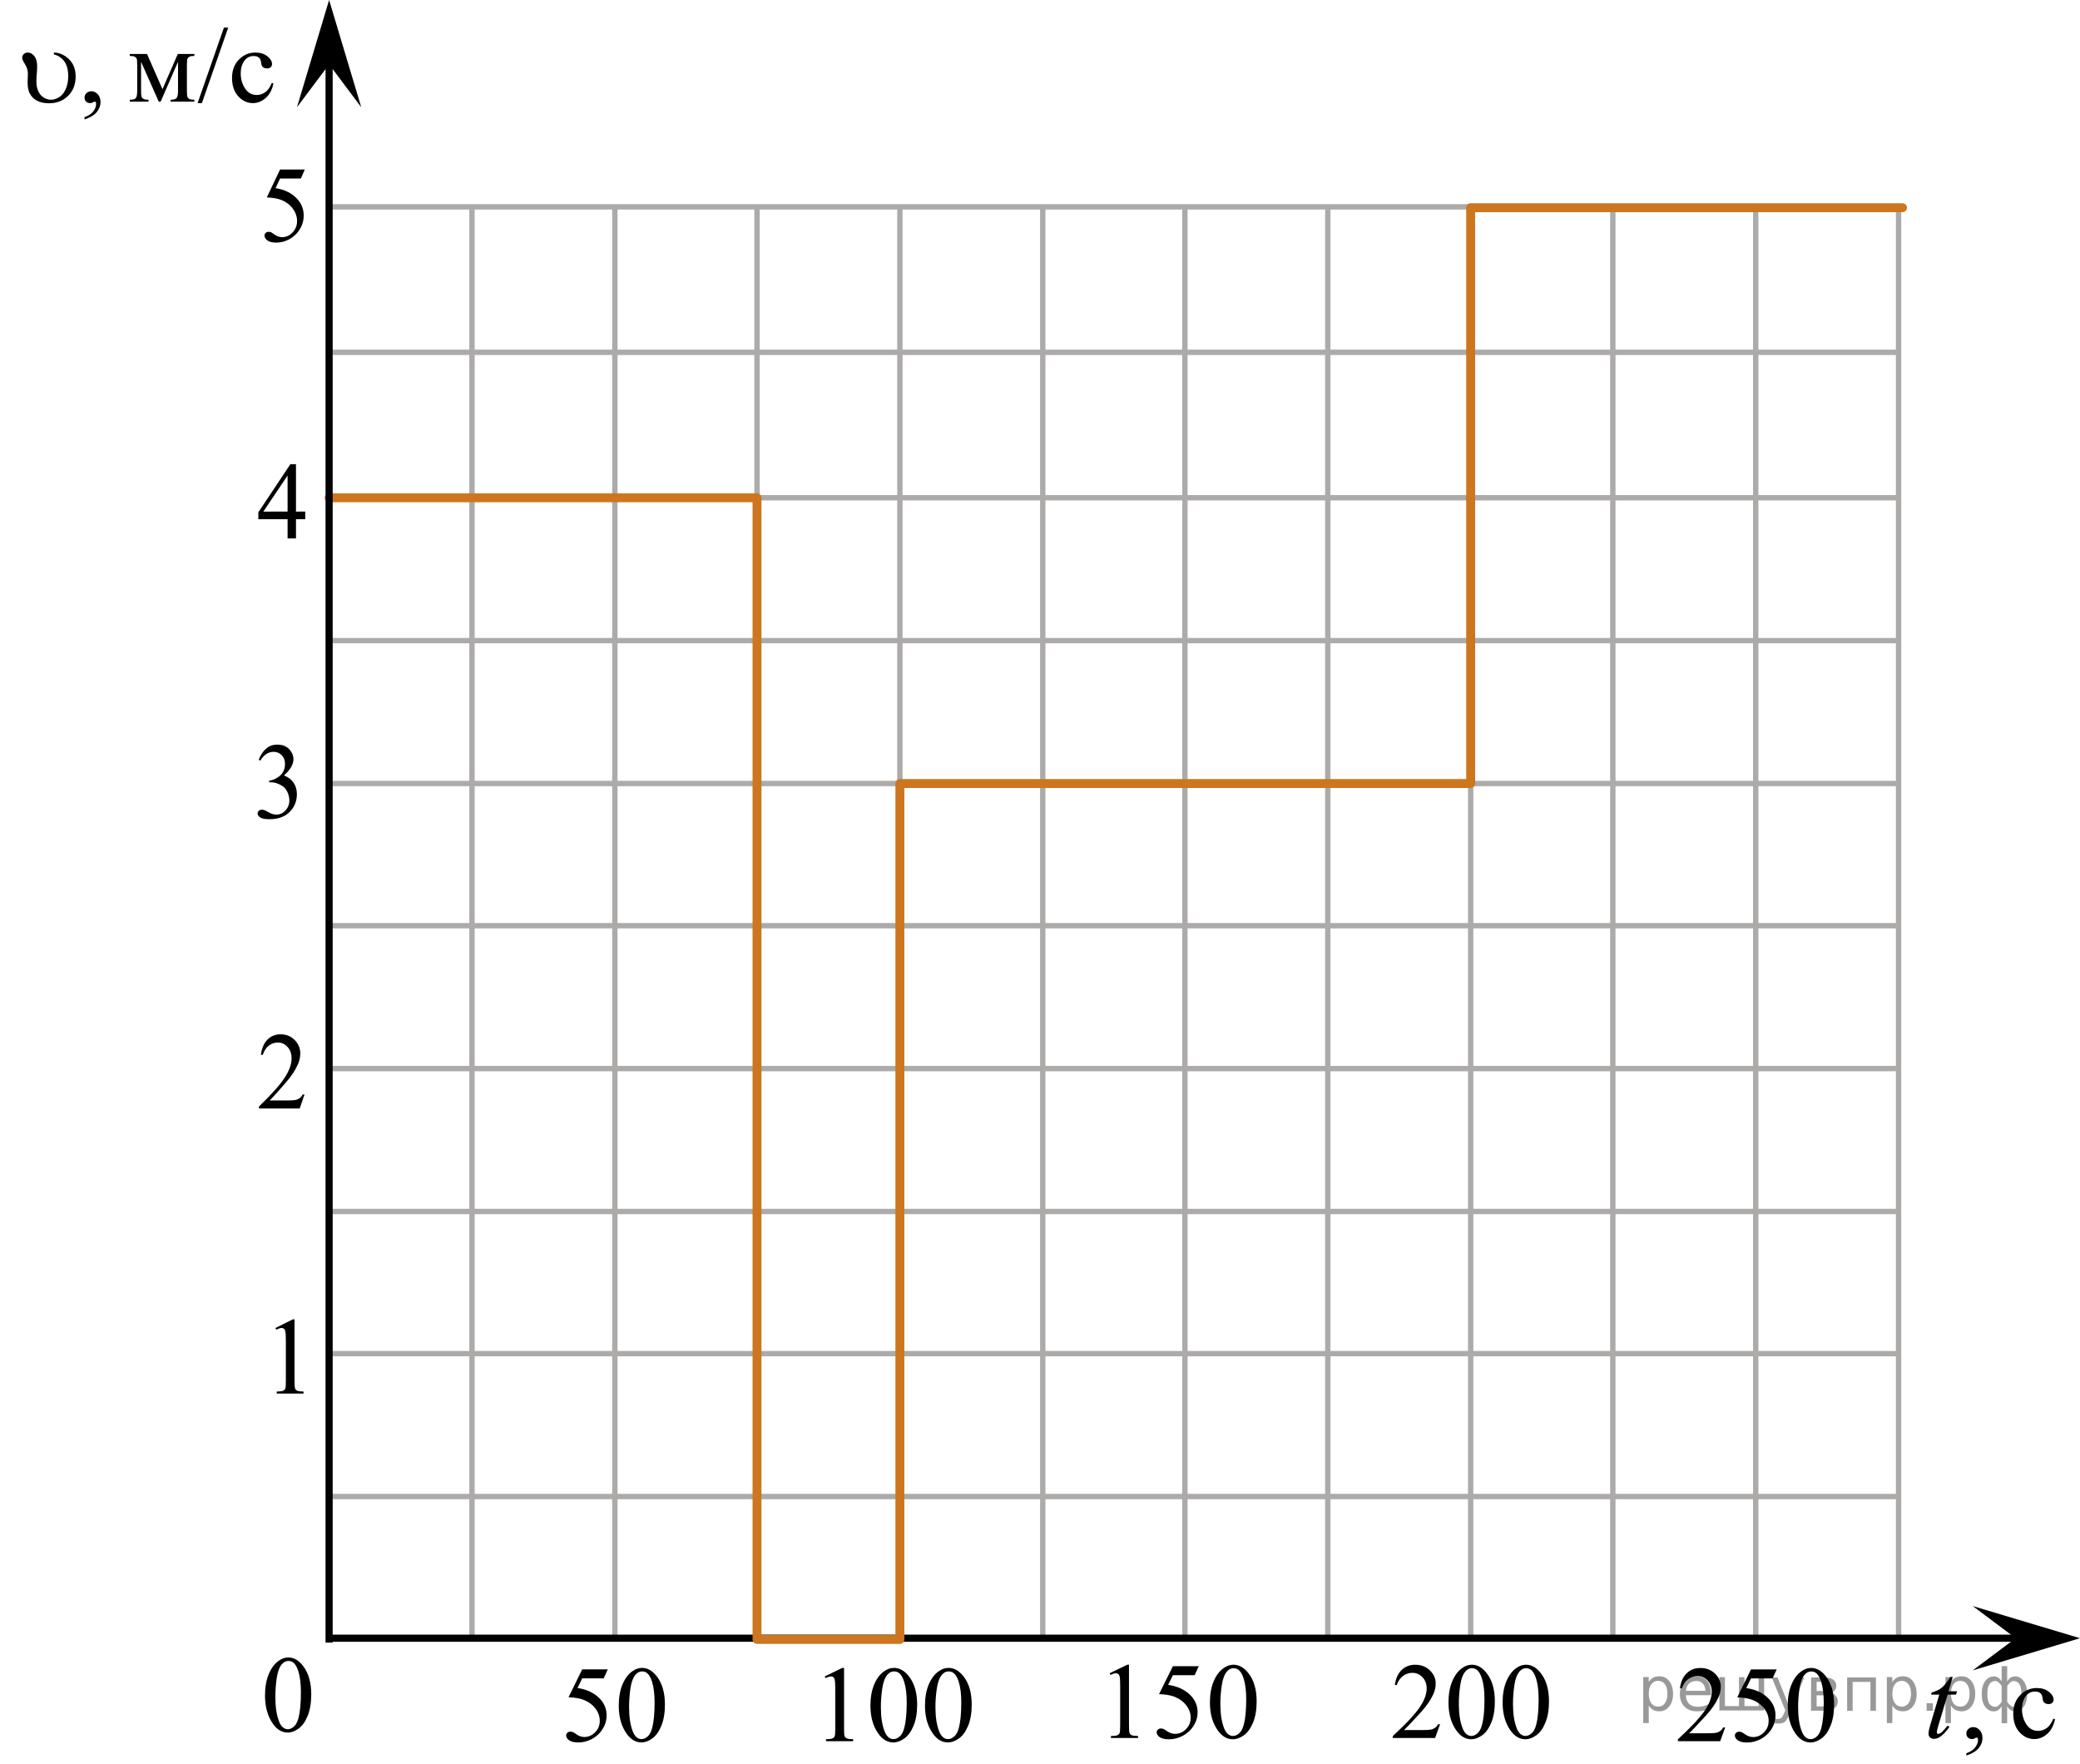 <?xml version="1.0" encoding="utf-8"?>
<!-- Generator: Adobe Illustrator 16.0.0, SVG Export Plug-In . SVG Version: 6.00 Build 0)  -->
<!DOCTYPE svg PUBLIC "-//W3C//DTD SVG 1.1//EN" "http://www.w3.org/Graphics/SVG/1.1/DTD/svg11.dtd">
<svg version="1.1" id="_Слой_1" xmlns="http://www.w3.org/2000/svg" xmlns:xlink="http://www.w3.org/1999/xlink" x="0px"
	 y="0px" width="291.167px" height="246.861px" viewBox="-4.5 0 291.167 246.861" enable-background="new -4.5 0 291.167 246.861"
	 xml:space="preserve">
<line fill="none" stroke="#ADAAAA" stroke-width="0.75" stroke-miterlimit="10" x1="241.27" y1="29.071" x2="241.27" y2="229.471"/>
<line fill="none" stroke="#ADAAAA" stroke-width="0.75" stroke-miterlimit="10" x1="261.27" y1="28.495" x2="261.27" y2="229.471"/>
<line fill="none" stroke="#ADAAAA" stroke-width="0.75" stroke-miterlimit="10" x1="221.27" y1="29.071" x2="221.27" y2="229.471"/>
<line fill="none" stroke="#ADAAAA" stroke-width="0.75" stroke-miterlimit="10" x1="201.37" y1="29.071" x2="201.37" y2="229.471"/>
<line fill="none" stroke="#ADAAAA" stroke-width="0.75" stroke-miterlimit="10" x1="181.37" y1="29.071" x2="181.37" y2="229.471"/>
<line fill="none" stroke="#ADAAAA" stroke-width="0.75" stroke-miterlimit="10" x1="161.37" y1="29.071" x2="161.37" y2="229.471"/>
<line fill="none" stroke="#ADAAAA" stroke-width="0.75" stroke-miterlimit="10" x1="141.47" y1="29.071" x2="141.47" y2="229.471"/>
<line fill="none" stroke="#ADAAAA" stroke-width="0.75" stroke-miterlimit="10" x1="121.47" y1="29.071" x2="121.47" y2="229.471"/>
<line fill="none" stroke="#ADAAAA" stroke-width="0.75" stroke-miterlimit="10" x1="41.57" y1="69.671" x2="261.47" y2="69.671"/>
<line fill="none" stroke="#ADAAAA" stroke-width="0.75" stroke-miterlimit="10" x1="41.57" y1="89.671" x2="261.47" y2="89.671"/>
<line fill="none" stroke="#ADAAAA" stroke-width="0.75" stroke-miterlimit="10" x1="41.57" y1="109.671" x2="261.47" y2="109.671"/>
<line fill="none" stroke="#ADAAAA" stroke-width="0.75" stroke-miterlimit="10" x1="41.57" y1="129.572" x2="261.47" y2="129.572"/>
<line fill="none" stroke="#ADAAAA" stroke-width="0.75" stroke-miterlimit="10" x1="41.57" y1="149.572" x2="261.47" y2="149.572"/>
<line fill="none" stroke="#ADAAAA" stroke-width="0.75" stroke-miterlimit="10" x1="41.57" y1="169.573" x2="261.47" y2="169.573"/>
<line fill="none" stroke="#ADAAAA" stroke-width="0.75" stroke-miterlimit="10" x1="41.57" y1="189.471" x2="261.47" y2="189.471"/>
<line fill="none" stroke="#ADAAAA" stroke-width="0.75" stroke-miterlimit="10" x1="41.57" y1="209.471" x2="261.47" y2="209.471"/>
<line fill="none" stroke="#ADAAAA" stroke-width="0.75" stroke-miterlimit="10" x1="101.47" y1="29.071" x2="101.47" y2="229.471"/>
<line fill="none" stroke="#ADAAAA" stroke-width="0.75" stroke-miterlimit="10" x1="81.57" y1="29.071" x2="81.57" y2="229.471"/>
<line fill="none" stroke="#ADAAAA" stroke-width="0.75" stroke-miterlimit="10" x1="61.57" y1="29.071" x2="61.57" y2="229.471"/>
<g>
	<g>
		<defs>
			<rect id="SVGID_1_" x="29.771" y="228.429" width="12.363" height="18.078"/>
		</defs>
		<clipPath id="SVGID_2_">
			<use xlink:href="#SVGID_1_"  overflow="visible"/>
		</clipPath>
		<g clip-path="url(#SVGID_2_)">
			<path d="M32.598,237.328c0-1.156,0.172-2.15,0.517-2.984c0.345-0.834,0.802-1.455,1.372-1.863c0.443-0.323,0.9-0.485,1.373-0.485
				c0.767,0,1.456,0.396,2.065,1.188c0.763,0.982,1.144,2.312,1.144,3.989c0,1.175-0.167,2.173-0.501,2.995s-0.761,1.418-1.28,1.789
				c-0.519,0.371-1.019,0.557-1.501,0.557c-0.955,0-1.749-0.569-2.383-1.711C32.866,239.839,32.598,238.681,32.598,237.328z
				 M34.045,237.514c0,1.395,0.169,2.532,0.509,3.413c0.28,0.742,0.698,1.113,1.254,1.113c0.266,0,0.541-0.121,0.826-0.362
				s0.502-0.646,0.649-1.214c0.226-0.856,0.339-2.064,0.339-3.623c0-1.154-0.118-2.119-0.354-2.891
				c-0.177-0.572-0.406-0.979-0.687-1.218c-0.202-0.163-0.445-0.245-0.73-0.245c-0.335,0-0.632,0.15-0.893,0.454
				c-0.354,0.414-0.595,1.063-0.723,1.949C34.107,235.778,34.045,236.653,34.045,237.514z"/>
		</g>
	</g>
</g>
<g>
	<g>
		<defs>
			<rect id="SVGID_3_" x="31.425" y="181.087" width="9.601" height="16.767"/>
		</defs>
		<clipPath id="SVGID_4_">
			<use xlink:href="#SVGID_3_"  overflow="visible"/>
		</clipPath>
		<g clip-path="url(#SVGID_4_)">
			<path d="M34.057,185.88l2.431-1.208h0.243v8.593c0,0.57,0.023,0.926,0.07,1.066c0.046,0.14,0.144,0.247,0.291,0.322
				c0.147,0.074,0.447,0.116,0.898,0.127v0.277h-3.756v-0.277c0.471-0.011,0.776-0.052,0.913-0.123
				c0.138-0.072,0.233-0.17,0.288-0.293c0.054-0.123,0.081-0.488,0.081-1.101v-5.493c0-0.739-0.025-1.216-0.074-1.426
				c-0.035-0.16-0.097-0.278-0.188-0.353c-0.091-0.075-0.2-0.113-0.328-0.113c-0.182,0-0.435,0.078-0.759,0.232L34.057,185.88z"/>
		</g>
	</g>
</g>
<g>
	<g>
		<defs>
			<rect id="SVGID_5_" x="28.979" y="141.188" width="11.947" height="16.767"/>
		</defs>
		<clipPath id="SVGID_6_">
			<use xlink:href="#SVGID_5_"  overflow="visible"/>
		</clipPath>
		<g clip-path="url(#SVGID_6_)">
			<path d="M38.128,153.201l-0.677,1.959h-5.704v-0.278c1.678-1.611,2.859-2.927,3.543-3.947c0.684-1.02,1.027-1.954,1.027-2.799
				c0-0.646-0.188-1.176-0.563-1.591c-0.376-0.416-0.825-0.623-1.348-0.623c-0.476,0-0.902,0.146-1.28,0.439
				s-0.657,0.722-0.838,1.286h-0.264c0.119-0.926,0.424-1.636,0.917-2.131c0.492-0.496,1.106-0.743,1.843-0.743
				c0.784,0,1.439,0.266,1.964,0.796c0.525,0.53,0.788,1.155,0.788,1.876c0,0.515-0.114,1.03-0.342,1.546
				c-0.352,0.811-0.922,1.668-1.711,2.573c-1.184,1.361-1.923,2.182-2.218,2.462h2.524c0.513,0,0.874-0.021,1.08-0.061
				c0.207-0.04,0.393-0.121,0.56-0.244s0.312-0.296,0.435-0.521L38.128,153.201L38.128,153.201z"/>
		</g>
	</g>
</g>
<g>
	<g>
		<defs>
			<rect id="SVGID_7_" x="28.979" y="100.701" width="11.947" height="17.939"/>
		</defs>
		<clipPath id="SVGID_8_">
			<use xlink:href="#SVGID_7_"  overflow="visible"/>
		</clipPath>
		<g clip-path="url(#SVGID_8_)">
			<path d="M31.711,106.346c0.275-0.677,0.624-1.199,1.044-1.566c0.421-0.368,0.945-0.554,1.572-0.554
				c0.775,0,1.369,0.263,1.783,0.786c0.314,0.392,0.471,0.809,0.471,1.252c0,0.731-0.442,1.488-1.326,2.27
				c0.594,0.241,1.043,0.588,1.348,1.038c0.304,0.448,0.456,0.979,0.456,1.586c0,0.87-0.266,1.623-0.798,2.261
				c-0.694,0.83-1.7,1.245-3.017,1.245c-0.651,0-1.094-0.084-1.33-0.252c-0.236-0.168-0.353-0.35-0.353-0.541
				c0-0.145,0.056-0.271,0.167-0.378c0.111-0.108,0.246-0.163,0.403-0.163c0.119,0,0.24,0.02,0.364,0.06
				c0.081,0.024,0.264,0.114,0.549,0.271c0.285,0.154,0.482,0.248,0.592,0.276c0.176,0.056,0.363,0.082,0.563,0.082
				c0.485,0,0.907-0.194,1.266-0.586c0.359-0.39,0.539-0.853,0.539-1.386c0-0.391-0.083-0.771-0.25-1.142
				c-0.124-0.276-0.259-0.486-0.407-0.631c-0.204-0.196-0.485-0.377-0.841-0.536c-0.356-0.161-0.72-0.241-1.091-0.241h-0.228v-0.224
				c0.375-0.049,0.752-0.188,1.13-0.423c0.378-0.23,0.652-0.511,0.824-0.837c0.171-0.326,0.257-0.685,0.257-1.075
				c0-0.509-0.153-0.92-0.46-1.233c-0.307-0.313-0.688-0.472-1.145-0.472c-0.737,0-1.353,0.41-1.847,1.23L31.711,106.346z"/>
		</g>
	</g>
</g>
<g>
	<g>
		<defs>
			<rect id="SVGID_9_" x="28.979" y="61.388" width="11.947" height="16.767"/>
		</defs>
		<clipPath id="SVGID_10_">
			<use xlink:href="#SVGID_9_"  overflow="visible"/>
		</clipPath>
		<g clip-path="url(#SVGID_10_)">
			<path d="M38.231,71.607v1.065h-1.298v2.687h-1.176v-2.687h-4.093v-0.96l4.485-6.739h0.784v6.635L38.231,71.607L38.231,71.607z
				 M35.757,71.607v-5.05l-3.395,5.051L35.757,71.607L35.757,71.607z"/>
		</g>
	</g>
</g>
<g>
	<g>
		<defs>
			<rect id="SVGID_11_" x="29.832" y="19.983" width="11.948" height="17.94"/>
		</defs>
		<clipPath id="SVGID_12_">
			<use xlink:href="#SVGID_11_"  overflow="visible"/>
		</clipPath>
		<g clip-path="url(#SVGID_12_)">
			<path d="M38.169,23.728l-0.556,1.261h-2.909l-0.635,1.35c1.26,0.192,2.258,0.679,2.995,1.46c0.632,0.672,0.948,1.463,0.948,2.372
				c0,0.528-0.104,1.018-0.31,1.467c-0.207,0.45-0.467,0.833-0.781,1.149c-0.314,0.315-0.663,0.569-1.048,0.764
				c-0.547,0.271-1.107,0.407-1.683,0.407c-0.58,0-1.002-0.104-1.266-0.309c-0.264-0.204-0.396-0.431-0.396-0.678
				c0-0.139,0.055-0.261,0.164-0.367c0.109-0.105,0.247-0.158,0.414-0.158c0.124,0,0.232,0.02,0.324,0.06
				c0.093,0.039,0.251,0.141,0.475,0.304c0.356,0.257,0.717,0.386,1.083,0.386c0.556,0,1.045-0.22,1.465-0.655
				c0.421-0.438,0.631-0.97,0.631-1.599c0-0.606-0.188-1.175-0.563-1.7c-0.375-0.526-0.894-0.934-1.555-1.22
				c-0.518-0.223-1.224-0.352-2.118-0.386l1.854-3.906L38.169,23.728L38.169,23.728z"/>
		</g>
	</g>
</g>
<g>
	<g>
		<defs>
			<rect id="SVGID_13_" x="71.971" y="229.919" width="19.199" height="17.942"/>
		</defs>
		<clipPath id="SVGID_14_">
			<use xlink:href="#SVGID_13_"  overflow="visible"/>
		</clipPath>
		<g clip-path="url(#SVGID_14_)">
			<path d="M80.578,233.663l-0.575,1.261h-3.005l-0.656,1.349c1.302,0.193,2.333,0.681,3.094,1.462
				c0.653,0.672,0.98,1.462,0.98,2.37c0,0.529-0.107,1.019-0.32,1.469c-0.214,0.449-0.483,0.833-0.807,1.148
				c-0.324,0.316-0.686,0.57-1.083,0.764c-0.565,0.271-1.145,0.406-1.738,0.406c-0.6,0-1.035-0.102-1.308-0.307
				s-0.409-0.432-0.409-0.679c0-0.139,0.057-0.262,0.17-0.366c0.112-0.107,0.255-0.16,0.427-0.16c0.128,0,0.239,0.02,0.335,0.06
				c0.096,0.04,0.26,0.142,0.49,0.305c0.368,0.258,0.741,0.386,1.119,0.386c0.575,0,1.079-0.219,1.515-0.656
				c0.435-0.437,0.651-0.97,0.651-1.597c0-0.608-0.194-1.176-0.582-1.701c-0.388-0.527-0.923-0.934-1.605-1.22
				c-0.535-0.223-1.265-0.352-2.188-0.386l1.915-3.906L80.578,233.663L80.578,233.663z"/>
			<path d="M82.117,238.748c0-1.146,0.172-2.134,0.516-2.961c0.344-0.827,0.801-1.444,1.37-1.85c0.442-0.321,0.898-0.481,1.37-0.481
				c0.767,0,1.454,0.393,2.063,1.179c0.761,0.975,1.142,2.292,1.142,3.958c0,1.166-0.167,2.156-0.501,2.973
				c-0.334,0.814-0.76,1.406-1.277,1.774c-0.519,0.368-1.019,0.552-1.499,0.552c-0.953,0-1.746-0.563-2.38-1.696
				C82.384,241.242,82.117,240.093,82.117,238.748z M83.561,238.934c0,1.385,0.169,2.514,0.508,3.389
				c0.28,0.735,0.697,1.104,1.252,1.104c0.266,0,0.54-0.119,0.825-0.358c0.285-0.239,0.501-0.642,0.648-1.204
				c0.226-0.851,0.339-2.049,0.339-3.596c0-1.146-0.118-2.103-0.354-2.869c-0.177-0.567-0.405-0.971-0.686-1.206
				c-0.201-0.164-0.444-0.245-0.729-0.245c-0.334,0-0.632,0.15-0.892,0.451c-0.354,0.41-0.595,1.056-0.722,1.936
				C83.625,237.212,83.561,238.079,83.561,238.934z"/>
		</g>
	</g>
</g>
<g>
	<g>
		<defs>
			<rect id="SVGID_15_" x="108.28" y="229.919" width="26.381" height="17.942"/>
		</defs>
		<clipPath id="SVGID_16_">
			<use xlink:href="#SVGID_15_"  overflow="visible"/>
		</clipPath>
		<g clip-path="url(#SVGID_16_)">
			<path d="M110.948,234.65l2.461-1.192h0.246v8.487c0,0.563,0.023,0.913,0.071,1.053c0.047,0.138,0.146,0.244,0.294,0.317
				c0.149,0.074,0.453,0.116,0.91,0.126v0.274h-3.804v-0.274c0.478-0.01,0.786-0.051,0.925-0.121
				c0.14-0.072,0.236-0.168,0.291-0.289s0.082-0.483,0.082-1.086v-5.427c0-0.73-0.024-1.2-0.074-1.407
				c-0.035-0.158-0.099-0.274-0.19-0.35c-0.091-0.075-0.203-0.11-0.332-0.11c-0.184,0-0.44,0.076-0.769,0.229L110.948,234.65z"/>
			<path d="M117.346,238.748c0-1.146,0.174-2.133,0.522-2.961c0.348-0.827,0.811-1.443,1.387-1.85
				c0.447-0.32,0.91-0.481,1.388-0.481c0.775,0,1.472,0.393,2.088,1.179c0.771,0.975,1.156,2.293,1.156,3.958
				c0,1.166-0.169,2.157-0.507,2.973c-0.339,0.815-0.77,1.407-1.294,1.774c-0.525,0.368-1.031,0.553-1.519,0.553
				c-0.964,0-1.768-0.564-2.408-1.696C117.618,241.242,117.346,240.093,117.346,238.748z M118.808,238.934
				c0,1.385,0.172,2.514,0.515,3.389c0.283,0.735,0.706,1.104,1.268,1.104c0.269,0,0.547-0.12,0.836-0.358
				c0.288-0.24,0.507-0.643,0.656-1.205c0.229-0.851,0.343-2.049,0.343-3.596c0-1.146-0.119-2.103-0.358-2.868
				c-0.179-0.567-0.41-0.972-0.693-1.208c-0.204-0.162-0.45-0.244-0.738-0.244c-0.338,0-0.639,0.15-0.902,0.451
				c-0.358,0.41-0.602,1.057-0.73,1.936C118.873,237.212,118.808,238.079,118.808,238.934z"/>
			<path d="M124.984,238.748c0-1.146,0.174-2.133,0.522-2.961c0.348-0.827,0.811-1.443,1.387-1.85
				c0.447-0.32,0.91-0.481,1.388-0.481c0.775,0,1.472,0.393,2.088,1.179c0.771,0.975,1.156,2.293,1.156,3.958
				c0,1.166-0.169,2.157-0.507,2.973c-0.339,0.815-0.77,1.407-1.294,1.774c-0.525,0.368-1.031,0.553-1.519,0.553
				c-0.964,0-1.768-0.564-2.408-1.696C125.256,241.242,124.984,240.093,124.984,238.748z M126.446,238.934
				c0,1.385,0.172,2.514,0.515,3.389c0.283,0.735,0.706,1.104,1.268,1.104c0.269,0,0.547-0.12,0.836-0.358
				c0.288-0.24,0.507-0.643,0.656-1.205c0.229-0.851,0.343-2.049,0.343-3.596c0-1.146-0.119-2.103-0.358-2.868
				c-0.179-0.567-0.41-0.972-0.693-1.208c-0.204-0.162-0.45-0.244-0.738-0.244c-0.338,0-0.639,0.15-0.902,0.451
				c-0.358,0.41-0.602,1.057-0.73,1.936C126.51,237.212,126.446,238.079,126.446,238.934z"/>
		</g>
	</g>
</g>
<g>
	<g>
		<defs>
			<rect id="SVGID_17_" x="148.177" y="229.47" width="26.383" height="17.94"/>
		</defs>
		<clipPath id="SVGID_18_">
			<use xlink:href="#SVGID_17_"  overflow="visible"/>
		</clipPath>
		<g clip-path="url(#SVGID_18_)">
			<path d="M150.833,234.206l2.461-1.193h0.246v8.486c0,0.563,0.022,0.914,0.07,1.053c0.047,0.139,0.146,0.244,0.294,0.318
				c0.149,0.074,0.453,0.116,0.91,0.126v0.273h-3.804v-0.273c0.478-0.01,0.785-0.05,0.925-0.122s0.235-0.168,0.291-0.289
				c0.055-0.121,0.082-0.482,0.082-1.086v-5.426c0-0.73-0.024-1.201-0.074-1.408c-0.035-0.158-0.099-0.274-0.19-0.348
				c-0.092-0.074-0.203-0.111-0.332-0.111c-0.184,0-0.439,0.076-0.769,0.229L150.833,234.206z"/>
			<path d="M163.308,233.22l-0.58,1.26h-3.043l-0.664,1.351c1.316,0.191,2.361,0.68,3.133,1.46c0.661,0.672,0.991,1.462,0.991,2.372
				c0,0.527-0.107,1.018-0.324,1.467c-0.216,0.45-0.487,0.833-0.815,1.149c-0.328,0.315-0.693,0.57-1.098,0.763
				c-0.57,0.271-1.158,0.408-1.76,0.408c-0.605,0-1.049-0.104-1.324-0.309c-0.275-0.204-0.414-0.431-0.414-0.679
				c0-0.138,0.059-0.26,0.172-0.366c0.114-0.105,0.26-0.159,0.434-0.159c0.129,0,0.242,0.021,0.34,0.06
				c0.097,0.04,0.262,0.141,0.494,0.305c0.373,0.257,0.752,0.385,1.135,0.385c0.582,0,1.093-0.219,1.533-0.655
				c0.438-0.438,0.66-0.97,0.66-1.598c0-0.607-0.197-1.175-0.59-1.701c-0.394-0.525-0.936-0.933-1.627-1.22
				c-0.541-0.222-1.279-0.35-2.215-0.385l1.939-3.906L163.308,233.22L163.308,233.22z"/>
			<path d="M164.869,238.304c0-1.146,0.174-2.133,0.521-2.961c0.349-0.827,0.812-1.443,1.388-1.849
				c0.446-0.321,0.91-0.481,1.388-0.481c0.775,0,1.473,0.394,2.088,1.178c0.771,0.975,1.156,2.293,1.156,3.959
				c0,1.166-0.169,2.156-0.507,2.973c-0.339,0.814-0.771,1.407-1.294,1.773c-0.525,0.369-1.031,0.554-1.52,0.554
				c-0.963,0-1.768-0.565-2.408-1.697C165.14,240.798,164.869,239.649,164.869,238.304z M166.332,238.49
				c0,1.385,0.172,2.514,0.514,3.388c0.283,0.736,0.707,1.104,1.269,1.104c0.269,0,0.547-0.118,0.836-0.358
				c0.288-0.24,0.507-0.642,0.656-1.205c0.229-0.85,0.343-2.048,0.343-3.594c0-1.146-0.119-2.104-0.357-2.869
				c-0.18-0.568-0.41-0.971-0.693-1.208c-0.204-0.163-0.45-0.245-0.738-0.245c-0.338,0-0.639,0.151-0.902,0.453
				c-0.357,0.41-0.602,1.055-0.729,1.934C166.395,236.768,166.332,237.635,166.332,238.49z"/>
		</g>
	</g>
</g>
<g>
	<g>
		<defs>
			<rect id="SVGID_19_" x="187.591" y="229.47" width="27.557" height="17.94"/>
		</defs>
		<clipPath id="SVGID_20_">
			<use xlink:href="#SVGID_19_"  overflow="visible"/>
		</clipPath>
		<g clip-path="url(#SVGID_20_)">
			<path d="M197.089,241.335l-0.703,1.935h-5.92v-0.273c1.742-1.591,2.967-2.892,3.679-3.898c0.71-1.008,1.065-1.93,1.065-2.765
				c0-0.638-0.195-1.161-0.586-1.571c-0.39-0.41-0.854-0.615-1.397-0.615c-0.493,0-0.937,0.146-1.328,0.435
				c-0.394,0.289-0.683,0.713-0.87,1.271h-0.273c0.123-0.914,0.44-1.615,0.951-2.104c0.512-0.489,1.148-0.734,1.913-0.734
				c0.813,0,1.493,0.262,2.038,0.786c0.546,0.524,0.818,1.142,0.818,1.854c0,0.51-0.118,1.019-0.355,1.526
				c-0.365,0.801-0.957,1.648-1.775,2.543c-1.229,1.344-1.996,2.154-2.301,2.432h2.618c0.533,0,0.907-0.021,1.121-0.061
				c0.216-0.039,0.408-0.119,0.581-0.24s0.323-0.293,0.451-0.516h0.273V241.335z"/>
			<path d="M198.265,238.304c0-1.146,0.174-2.134,0.519-2.961c0.347-0.828,0.806-1.444,1.377-1.85
				c0.443-0.321,0.902-0.482,1.376-0.482c0.77,0,1.461,0.394,2.072,1.18c0.766,0.974,1.146,2.292,1.146,3.957
				c0,1.166-0.168,2.157-0.504,2.974c-0.334,0.814-0.763,1.407-1.283,1.774c-0.52,0.368-1.021,0.553-1.506,0.553
				c-0.957,0-1.754-0.565-2.391-1.697C198.535,240.796,198.265,239.648,198.265,238.304z M199.716,238.49
				c0,1.383,0.17,2.512,0.511,3.387c0.28,0.736,0.7,1.104,1.258,1.104c0.267,0,0.543-0.119,0.829-0.358
				c0.285-0.239,0.503-0.643,0.65-1.204c0.228-0.85,0.34-2.049,0.34-3.596c0-1.146-0.117-2.103-0.354-2.868
				c-0.178-0.568-0.406-0.973-0.688-1.208c-0.202-0.163-0.446-0.244-0.732-0.244c-0.336,0-0.635,0.15-0.896,0.451
				c-0.354,0.41-0.598,1.056-0.726,1.936C199.781,236.767,199.716,237.634,199.716,238.49z"/>
			<path d="M205.843,238.304c0-1.146,0.174-2.134,0.519-2.961c0.347-0.828,0.806-1.444,1.377-1.85
				c0.442-0.321,0.901-0.482,1.376-0.482c0.77,0,1.461,0.394,2.072,1.18c0.765,0.974,1.146,2.292,1.146,3.957
				c0,1.166-0.168,2.157-0.504,2.974c-0.335,0.814-0.763,1.407-1.283,1.774c-0.52,0.368-1.021,0.553-1.506,0.553
				c-0.957,0-1.754-0.565-2.391-1.697C206.113,240.796,205.843,239.648,205.843,238.304z M207.294,238.49
				c0,1.383,0.17,2.512,0.512,3.387c0.281,0.736,0.699,1.104,1.258,1.104c0.268,0,0.543-0.119,0.829-0.358s0.503-0.643,0.651-1.204
				c0.227-0.85,0.34-2.049,0.34-3.596c0-1.146-0.119-2.103-0.354-2.868c-0.178-0.568-0.407-0.973-0.688-1.208
				c-0.201-0.163-0.445-0.244-0.731-0.244c-0.336,0-0.636,0.15-0.896,0.451c-0.355,0.41-0.599,1.056-0.727,1.936
				C207.359,236.767,207.294,237.634,207.294,238.49z"/>
		</g>
	</g>
</g>
<g>
	<g>
		<defs>
			<rect id="SVGID_21_" x="227.492" y="229.92" width="27.557" height="17.94"/>
		</defs>
		<clipPath id="SVGID_22_">
			<use xlink:href="#SVGID_21_"  overflow="visible"/>
		</clipPath>
		<g clip-path="url(#SVGID_22_)">
			<path d="M237.001,241.787l-0.703,1.935h-5.922v-0.273c1.742-1.592,2.969-2.892,3.68-3.898c0.709-1.008,1.064-1.93,1.064-2.765
				c0-0.639-0.195-1.161-0.585-1.571s-0.854-0.615-1.397-0.615c-0.493,0-0.938,0.146-1.328,0.435
				c-0.393,0.289-0.684,0.713-0.87,1.271h-0.272c0.123-0.914,0.439-1.615,0.95-2.104c0.511-0.489,1.147-0.734,1.913-0.734
				c0.813,0,1.493,0.263,2.038,0.786c0.546,0.522,0.817,1.142,0.817,1.853c0,0.511-0.117,1.02-0.354,1.527
				c-0.364,0.801-0.957,1.648-1.776,2.542c-1.229,1.345-1.994,2.155-2.301,2.432h2.619c0.533,0,0.907-0.02,1.121-0.06
				c0.215-0.039,0.408-0.119,0.581-0.24s0.323-0.293,0.451-0.516h0.274V241.787z"/>
			<path d="M244.208,233.67l-0.576,1.26h-3.021l-0.658,1.351c1.308,0.191,2.343,0.679,3.107,1.46
				c0.655,0.672,0.983,1.463,0.983,2.372c0,0.527-0.106,1.018-0.32,1.467c-0.215,0.45-0.485,0.833-0.812,1.148
				c-0.325,0.316-0.688,0.57-1.088,0.765c-0.567,0.271-1.149,0.406-1.747,0.406c-0.602,0-1.039-0.103-1.313-0.308
				s-0.41-0.431-0.41-0.678c0-0.14,0.057-0.261,0.17-0.367s0.257-0.159,0.429-0.159c0.13,0,0.241,0.021,0.337,0.061
				c0.098,0.039,0.262,0.141,0.492,0.304c0.37,0.257,0.745,0.385,1.125,0.385c0.577,0,1.084-0.219,1.521-0.655
				c0.438-0.438,0.654-0.97,0.654-1.598c0-0.606-0.195-1.175-0.584-1.701c-0.391-0.525-0.928-0.933-1.613-1.219
				c-0.537-0.223-1.271-0.352-2.197-0.386l1.924-3.906L244.208,233.67L244.208,233.67z"/>
			<path d="M245.755,238.755c0-1.146,0.174-2.134,0.519-2.962c0.346-0.827,0.805-1.443,1.377-1.849
				c0.442-0.321,0.901-0.482,1.376-0.482c0.77,0,1.461,0.394,2.072,1.179c0.765,0.975,1.146,2.293,1.146,3.958
				c0,1.167-0.168,2.157-0.504,2.974c-0.335,0.814-0.763,1.406-1.283,1.774c-0.52,0.368-1.021,0.552-1.506,0.552
				c-0.958,0-1.754-0.564-2.391-1.696C246.024,241.248,245.755,240.099,245.755,238.755z M247.207,238.94
				c0,1.385,0.17,2.514,0.51,3.389c0.281,0.735,0.701,1.104,1.258,1.104c0.268,0,0.544-0.12,0.83-0.358
				c0.285-0.239,0.502-0.643,0.65-1.204c0.227-0.852,0.34-2.049,0.34-3.597c0-1.146-0.117-2.103-0.354-2.867
				c-0.178-0.568-0.407-0.972-0.688-1.208c-0.203-0.163-0.447-0.245-0.732-0.245c-0.336,0-0.635,0.15-0.896,0.452
				c-0.354,0.409-0.598,1.056-0.726,1.935C247.27,237.218,247.207,238.085,247.207,238.94z"/>
		</g>
	</g>
</g>
<g>
	<g>
		<defs>
			<rect id="SVGID_23_" x="262.701" y="230.878" width="23.967" height="19.181"/>
		</defs>
		<clipPath id="SVGID_24_">
			<use xlink:href="#SVGID_23_"  overflow="visible"/>
		</clipPath>
		<g clip-path="url(#SVGID_24_)">
			<path d="M270.757,245.723v-0.324c0.52-0.167,0.922-0.426,1.207-0.775c0.285-0.352,0.429-0.724,0.429-1.115
				c0-0.093-0.023-0.171-0.068-0.235c-0.034-0.044-0.071-0.065-0.106-0.065c-0.055,0-0.176,0.05-0.362,0.146
				c-0.091,0.044-0.187,0.066-0.287,0.066c-0.248,0-0.444-0.071-0.591-0.214s-0.221-0.338-0.221-0.588
				c0-0.24,0.096-0.446,0.285-0.618c0.188-0.172,0.42-0.258,0.691-0.258c0.333,0,0.63,0.141,0.891,0.423
				c0.26,0.282,0.389,0.656,0.389,1.122c0,0.506-0.18,0.976-0.54,1.409C272.111,245.13,271.541,245.472,270.757,245.723z"/>
			<path d="M283.169,240.654c-0.188,0.888-0.554,1.569-1.099,2.049c-0.545,0.479-1.147,0.718-1.81,0.718
				c-0.787,0-1.475-0.321-2.061-0.964c-0.586-0.644-0.878-1.511-0.878-2.605c0-1.06,0.324-1.921,0.974-2.583
				c0.648-0.662,1.428-0.993,2.336-0.993c0.682,0,1.242,0.176,1.681,0.526c0.438,0.352,0.659,0.715,0.659,1.093
				c0,0.188-0.063,0.337-0.187,0.452c-0.124,0.115-0.297,0.173-0.519,0.173c-0.299,0-0.522-0.093-0.674-0.278
				c-0.086-0.104-0.144-0.301-0.172-0.589c-0.026-0.289-0.129-0.511-0.307-0.662c-0.177-0.147-0.421-0.222-0.734-0.222
				c-0.504,0-0.91,0.183-1.219,0.544c-0.408,0.481-0.613,1.116-0.613,1.906c0,0.805,0.203,1.515,0.609,2.131
				c0.406,0.615,0.955,0.923,1.646,0.923c0.494,0,0.938-0.164,1.332-0.491c0.277-0.227,0.549-0.637,0.812-1.229L283.169,240.654z"/>
		</g>
	</g>
	<g>
		<defs>
			<rect id="SVGID_25_" x="262.701" y="230.878" width="23.967" height="19.181"/>
		</defs>
		<clipPath id="SVGID_26_">
			<use xlink:href="#SVGID_25_"  overflow="visible"/>
		</clipPath>
		<g clip-path="url(#SVGID_26_)">
			<path d="M268.853,234.728l-0.592,2.002h1.188l-0.128,0.465h-1.182l-1.303,4.342c-0.142,0.466-0.213,0.768-0.213,0.904
				c0,0.083,0.021,0.146,0.062,0.191c0.041,0.044,0.089,0.065,0.145,0.065c0.126,0,0.292-0.085,0.499-0.258
				c0.121-0.099,0.393-0.399,0.811-0.904l0.25,0.184c-0.465,0.658-0.902,1.121-1.316,1.392c-0.283,0.187-0.568,0.279-0.855,0.279
				c-0.223,0-0.403-0.066-0.545-0.202c-0.142-0.135-0.213-0.309-0.213-0.52c0-0.265,0.082-0.669,0.242-1.214l1.266-4.261h-1.145
				l0.076-0.287c0.556-0.147,1.018-0.367,1.386-0.659c0.368-0.291,0.779-0.798,1.234-1.521L268.853,234.728L268.853,234.728z"/>
		</g>
	</g>
</g>
<g>
	<g>
		<defs>
			<rect id="SVGID_27_" x="-4.5" y="0.657" width="41.924" height="20.353"/>
		</defs>
		<clipPath id="SVGID_28_">
			<use xlink:href="#SVGID_27_"  overflow="visible"/>
		</clipPath>
		<g clip-path="url(#SVGID_28_)">
			<path d="M7.333,16.714v-0.321c0.515-0.165,0.915-0.421,1.197-0.769c0.282-0.348,0.424-0.716,0.424-1.104
				c0-0.092-0.022-0.17-0.067-0.232c-0.035-0.043-0.07-0.065-0.105-0.065c-0.055,0-0.175,0.048-0.36,0.146
				c-0.09,0.043-0.186,0.064-0.285,0.064c-0.246,0-0.44-0.069-0.585-0.211c-0.146-0.141-0.218-0.335-0.218-0.583
				c0-0.237,0.094-0.441,0.281-0.611c0.188-0.171,0.417-0.256,0.687-0.256c0.33,0,0.624,0.141,0.882,0.419
				c0.258,0.279,0.387,0.65,0.387,1.111c0,0.5-0.179,0.966-0.537,1.396C8.674,16.127,8.107,16.467,7.333,16.714z"/>
		</g>
	</g>
	<g>
		<defs>
			<rect id="SVGID_29_" x="-4.5" y="0.657" width="41.924" height="20.353"/>
		</defs>
		<clipPath id="SVGID_30_">
			<use xlink:href="#SVGID_29_"  overflow="visible"/>
		</clipPath>
		<g clip-path="url(#SVGID_30_)">
			<path d="M18.243,12.488l2.146-4.935h2.319V7.83c-0.34,0-0.567,0.033-0.679,0.099c-0.113,0.065-0.202,0.147-0.267,0.244
				s-0.098,0.413-0.098,0.947v3.542c0,0.461,0.024,0.759,0.071,0.893s0.145,0.234,0.293,0.303c0.147,0.068,0.374,0.103,0.679,0.103
				v0.27h-3.323v-0.27c0.41,0,0.686-0.074,0.826-0.223s0.21-0.507,0.21-1.075V8.646l-2.432,5.583h-0.263l-2.477-5.583v4.017
				c0,0.461,0.025,0.759,0.075,0.893c0.05,0.134,0.147,0.234,0.293,0.303c0.145,0.068,0.37,0.103,0.675,0.103v0.27h-2.626v-0.27
				c0.445,0,0.73-0.079,0.855-0.237s0.188-0.512,0.188-1.061V9.12c0-0.521-0.028-0.827-0.083-0.922
				c-0.055-0.096-0.14-0.181-0.255-0.255c-0.115-0.075-0.35-0.113-0.706-0.113V7.553h2.417L18.243,12.488z"/>
			<path d="M27.447,3.865l-3.685,10.567h-0.601l3.685-10.567H27.447z"/>
			<path d="M33.776,11.692c-0.185,0.881-0.548,1.557-1.088,2.03c-0.541,0.475-1.139,0.71-1.794,0.71
				c-0.781,0-1.461-0.317-2.042-0.955c-0.581-0.637-0.871-1.497-0.871-2.581c0-1.049,0.321-1.901,0.964-2.558
				s1.415-0.984,2.315-0.984c0.676,0,1.231,0.175,1.667,0.521c0.435,0.348,0.653,0.708,0.653,1.083c0,0.185-0.062,0.334-0.184,0.448
				c-0.122,0.113-0.294,0.171-0.514,0.171c-0.295,0-0.518-0.092-0.668-0.277c-0.085-0.102-0.141-0.296-0.168-0.583
				c-0.028-0.287-0.129-0.505-0.304-0.656c-0.175-0.146-0.418-0.219-0.728-0.219c-0.5,0-0.903,0.18-1.208,0.54
				c-0.405,0.476-0.608,1.105-0.608,1.888c0,0.797,0.202,1.5,0.604,2.11c0.402,0.61,0.947,0.915,1.632,0.915
				c0.49,0,0.931-0.163,1.321-0.488c0.275-0.223,0.543-0.629,0.803-1.217L33.776,11.692z"/>
		</g>
	</g>
	<g>
		<defs>
			<rect id="SVGID_31_" x="-4.5" y="0.657" width="41.924" height="20.353"/>
		</defs>
		<clipPath id="SVGID_32_">
			<use xlink:href="#SVGID_31_"  overflow="visible"/>
		</clipPath>
		<g clip-path="url(#SVGID_32_)">
			<path d="M3.043,7.612V7.356c0.61,0,1.201,0.211,1.771,0.635C5.666,8.632,6.09,9.533,6.09,10.695c0,1.112-0.351,2.018-1.051,2.715
				c-0.701,0.696-1.594,1.046-2.68,1.046c-0.661,0-1.225-0.123-1.692-0.368C0.2,13.842-0.149,13.476-0.38,12.99
				c-0.17-0.354-0.255-0.855-0.255-1.501l0.038-1.218c0-0.418-0.133-0.843-0.398-1.275c-0.185-0.301-0.3-0.513-0.345-0.634
				C-1.375,8.27-1.393,8.173-1.393,8.071c0-0.194,0.075-0.362,0.226-0.504c0.15-0.141,0.333-0.211,0.548-0.211
				c0.345,0,0.651,0.163,0.919,0.488C0.568,8.17,0.701,8.656,0.701,9.302c0,0.253-0.018,0.587-0.053,1.002
				c-0.035,0.416-0.052,0.781-0.052,1.098c0,0.534,0.09,0.994,0.27,1.381c0.18,0.386,0.434,0.679,0.762,0.878
				c0.328,0.198,0.665,0.299,1.01,0.299c0.36,0,0.73-0.112,1.111-0.335c0.38-0.225,0.691-0.595,0.935-1.115
				c0.242-0.52,0.364-1.132,0.364-1.836c0-0.879-0.178-1.568-0.533-2.066C4.159,8.108,3.669,7.777,3.043,7.612z"/>
		</g>
	</g>
</g>
<line fill="none" stroke="#ADAAAA" stroke-width="0.75" stroke-miterlimit="10" x1="41.57" y1="49.312" x2="261.47" y2="49.312"/>
<line fill="none" stroke="#ADAAAA" stroke-width="0.75" stroke-miterlimit="10" x1="41.926" y1="28.953" x2="261.826" y2="28.953"/>
<line fill="none" stroke="#000000" stroke-miterlimit="10" x1="41.57" y1="229.302" x2="280.707" y2="229.302"/>
<polyline fill="none" stroke="#CC761F" stroke-width="1.25" stroke-linecap="round" stroke-linejoin="round" points="
	261.826,29.071 201.37,29.071 201.37,109.671 121.47,109.671 121.47,229.471 101.47,229.471 101.47,69.671 41.57,69.671 "/>
<line fill="none" stroke="#000000" stroke-miterlimit="10" x1="41.57" y1="8.904" x2="41.57" y2="229.919"/>
<polygon points="41.57,9.006 37.07,15.012 41.57,0 46.07,15.012 "/>
<polygon points="277.661,229.302 271.653,224.802 286.667,229.302 271.653,233.802 "/>
<g style="stroke:none;fill:#000;fill-opacity:0.40"><path d="m 226.3,238.7 v 2.48 h -0.77 v -6.44 h 0.77 v 0.71 q 0.24,-0.42 0.61,-0.62 0.37,-0.20 0.88,-0.20 0.85,0 1.38,0.68 0.53,0.68 0.53,1.77 0,1.10 -0.53,1.77 -0.53,0.68 -1.38,0.68 -0.51,0 -0.88,-0.20 -0.37,-0.20 -0.61,-0.62 z m 2.61,-1.63 q 0,-0.85 -0.35,-1.32 -0.35,-0.48 -0.95,-0.48 -0.61,0 -0.96,0.48 -0.35,0.48 -0.35,1.32 0,0.85 0.35,1.33 0.35,0.48 0.96,0.48 0.61,0 0.95,-0.48 0.35,-0.48 0.35,-1.33 z"/><path d="m 235.0,236.9 v 0.38 h -3.52 q 0.05,0.79 0.47,1.21 0.43,0.41 1.19,0.41 0.44,0 0.85,-0.11 0.42,-0.11 0.82,-0.33 v 0.72 q -0.41,0.17 -0.85,0.27 -0.43,0.09 -0.88,0.09 -1.12,0 -1.77,-0.65 -0.65,-0.65 -0.65,-1.76 0,-1.15 0.62,-1.82 0.62,-0.68 1.67,-0.68 0.94,0 1.49,0.61 0.55,0.60 0.55,1.65 z m -0.77,-0.23 q -0.01,-0.63 -0.35,-1.00 -0.34,-0.38 -0.91,-0.38 -0.64,0 -1.03,0.36 -0.38,0.36 -0.44,1.02 z"/><path d="m 239.7,238.8 h 1.98 v -4.05 h 0.77 v 4.67 h -6.26 v -4.67 h 0.77 v 4.05 h 1.97 v -4.05 h 0.77 z"/><path d="m 246.0,239.9 q -0.33,0.83 -0.63,1.09 -0.31,0.25 -0.82,0.25 h -0.61 v -0.64 h 0.45 q 0.32,0 0.49,-0.15 0.17,-0.15 0.39,-0.71 l 0.14,-0.35 -1.89,-4.59 h 0.81 l 1.46,3.65 1.46,-3.65 h 0.81 z"/><path d="m 249.8,237.3 v 1.54 h 1.09 q 0.53,0 0.80,-0.20 0.28,-0.20 0.28,-0.57 0,-0.38 -0.28,-0.57 -0.28,-0.20 -0.80,-0.20 z m 0,-1.90 v 1.29 h 1.01 q 0.43,0 0.71,-0.17 0.28,-0.17 0.28,-0.48 0,-0.31 -0.28,-0.47 -0.28,-0.17 -0.71,-0.17 z m -0.77,-0.61 h 1.82 q 0.82,0 1.26,0.30 0.44,0.30 0.44,0.85 0,0.43 -0.23,0.68 -0.23,0.25 -0.67,0.31 0.53,0.10 0.82,0.42 0.29,0.32 0.29,0.79 0,0.62 -0.48,0.97 -0.48,0.34 -1.37,0.34 h -1.90 z"/><path d="m 258.1,234.8 v 4.67 h -0.77 v -4.05 h -2.49 v 4.05 h -0.77 v -4.67 z"/><path d="m 260.4,238.7 v 2.48 h -0.77 v -6.44 h 0.77 v 0.71 q 0.24,-0.42 0.61,-0.62 0.37,-0.20 0.88,-0.20 0.85,0 1.38,0.68 0.53,0.68 0.53,1.77 0,1.10 -0.53,1.77 -0.53,0.68 -1.38,0.68 -0.51,0 -0.88,-0.20 -0.37,-0.20 -0.61,-0.62 z m 2.61,-1.63 q 0,-0.85 -0.35,-1.32 -0.35,-0.48 -0.95,-0.48 -0.61,0 -0.96,0.48 -0.35,0.48 -0.35,1.32 0,0.85 0.35,1.33 0.35,0.48 0.96,0.48 0.61,0 0.95,-0.48 0.35,-0.48 0.35,-1.33 z"/><path d="m 265.2,238.4 h 0.88 v 1.06 h -0.88 z"/><path d="m 268.6,238.7 v 2.48 h -0.77 v -6.44 h 0.77 v 0.71 q 0.24,-0.42 0.61,-0.62 0.37,-0.20 0.88,-0.20 0.85,0 1.38,0.68 0.53,0.68 0.53,1.77 0,1.10 -0.53,1.77 -0.53,0.68 -1.38,0.68 -0.51,0 -0.88,-0.20 -0.37,-0.20 -0.61,-0.62 z m 2.61,-1.63 q 0,-0.85 -0.35,-1.32 -0.35,-0.48 -0.95,-0.48 -0.61,0 -0.96,0.48 -0.35,0.48 -0.35,1.32 0,0.85 0.35,1.33 0.35,0.48 0.96,0.48 0.61,0 0.95,-0.48 0.35,-0.48 0.35,-1.33 z"/><path d="m 273.7,237.1 q 0,0.98 0.30,1.40 0.30,0.41 0.82,0.41 0.41,0 0.88,-0.70 v -2.22 q -0.47,-0.70 -0.88,-0.70 -0.51,0 -0.82,0.42 -0.30,0.41 -0.30,1.39 z m 2,4.10 v -2.37 q -0.24,0.39 -0.51,0.55 -0.27,0.16 -0.62,0.16 -0.70,0 -1.18,-0.64 -0.48,-0.65 -0.48,-1.79 0,-1.15 0.48,-1.80 0.49,-0.66 1.18,-0.66 0.35,0 0.62,0.16 0.28,0.16 0.51,0.55 v -2.15 h 0.77 v 2.15 q 0.24,-0.39 0.51,-0.55 0.28,-0.16 0.62,-0.16 0.70,0 1.18,0.66 0.49,0.66 0.49,1.80 0,1.15 -0.49,1.79 -0.48,0.64 -1.18,0.64 -0.35,0 -0.62,-0.16 -0.27,-0.16 -0.51,-0.55 v 2.37 z m 2.77,-4.10 q 0,-0.98 -0.30,-1.39 -0.30,-0.42 -0.81,-0.42 -0.41,0 -0.88,0.70 v 2.22 q 0.47,0.70 0.88,0.70 0.51,0 0.81,-0.41 0.30,-0.42 0.30,-1.40 z"/></g></svg>

<!--File created and owned by https://sdamgia.ru. Copying is prohibited. All rights reserved.-->

